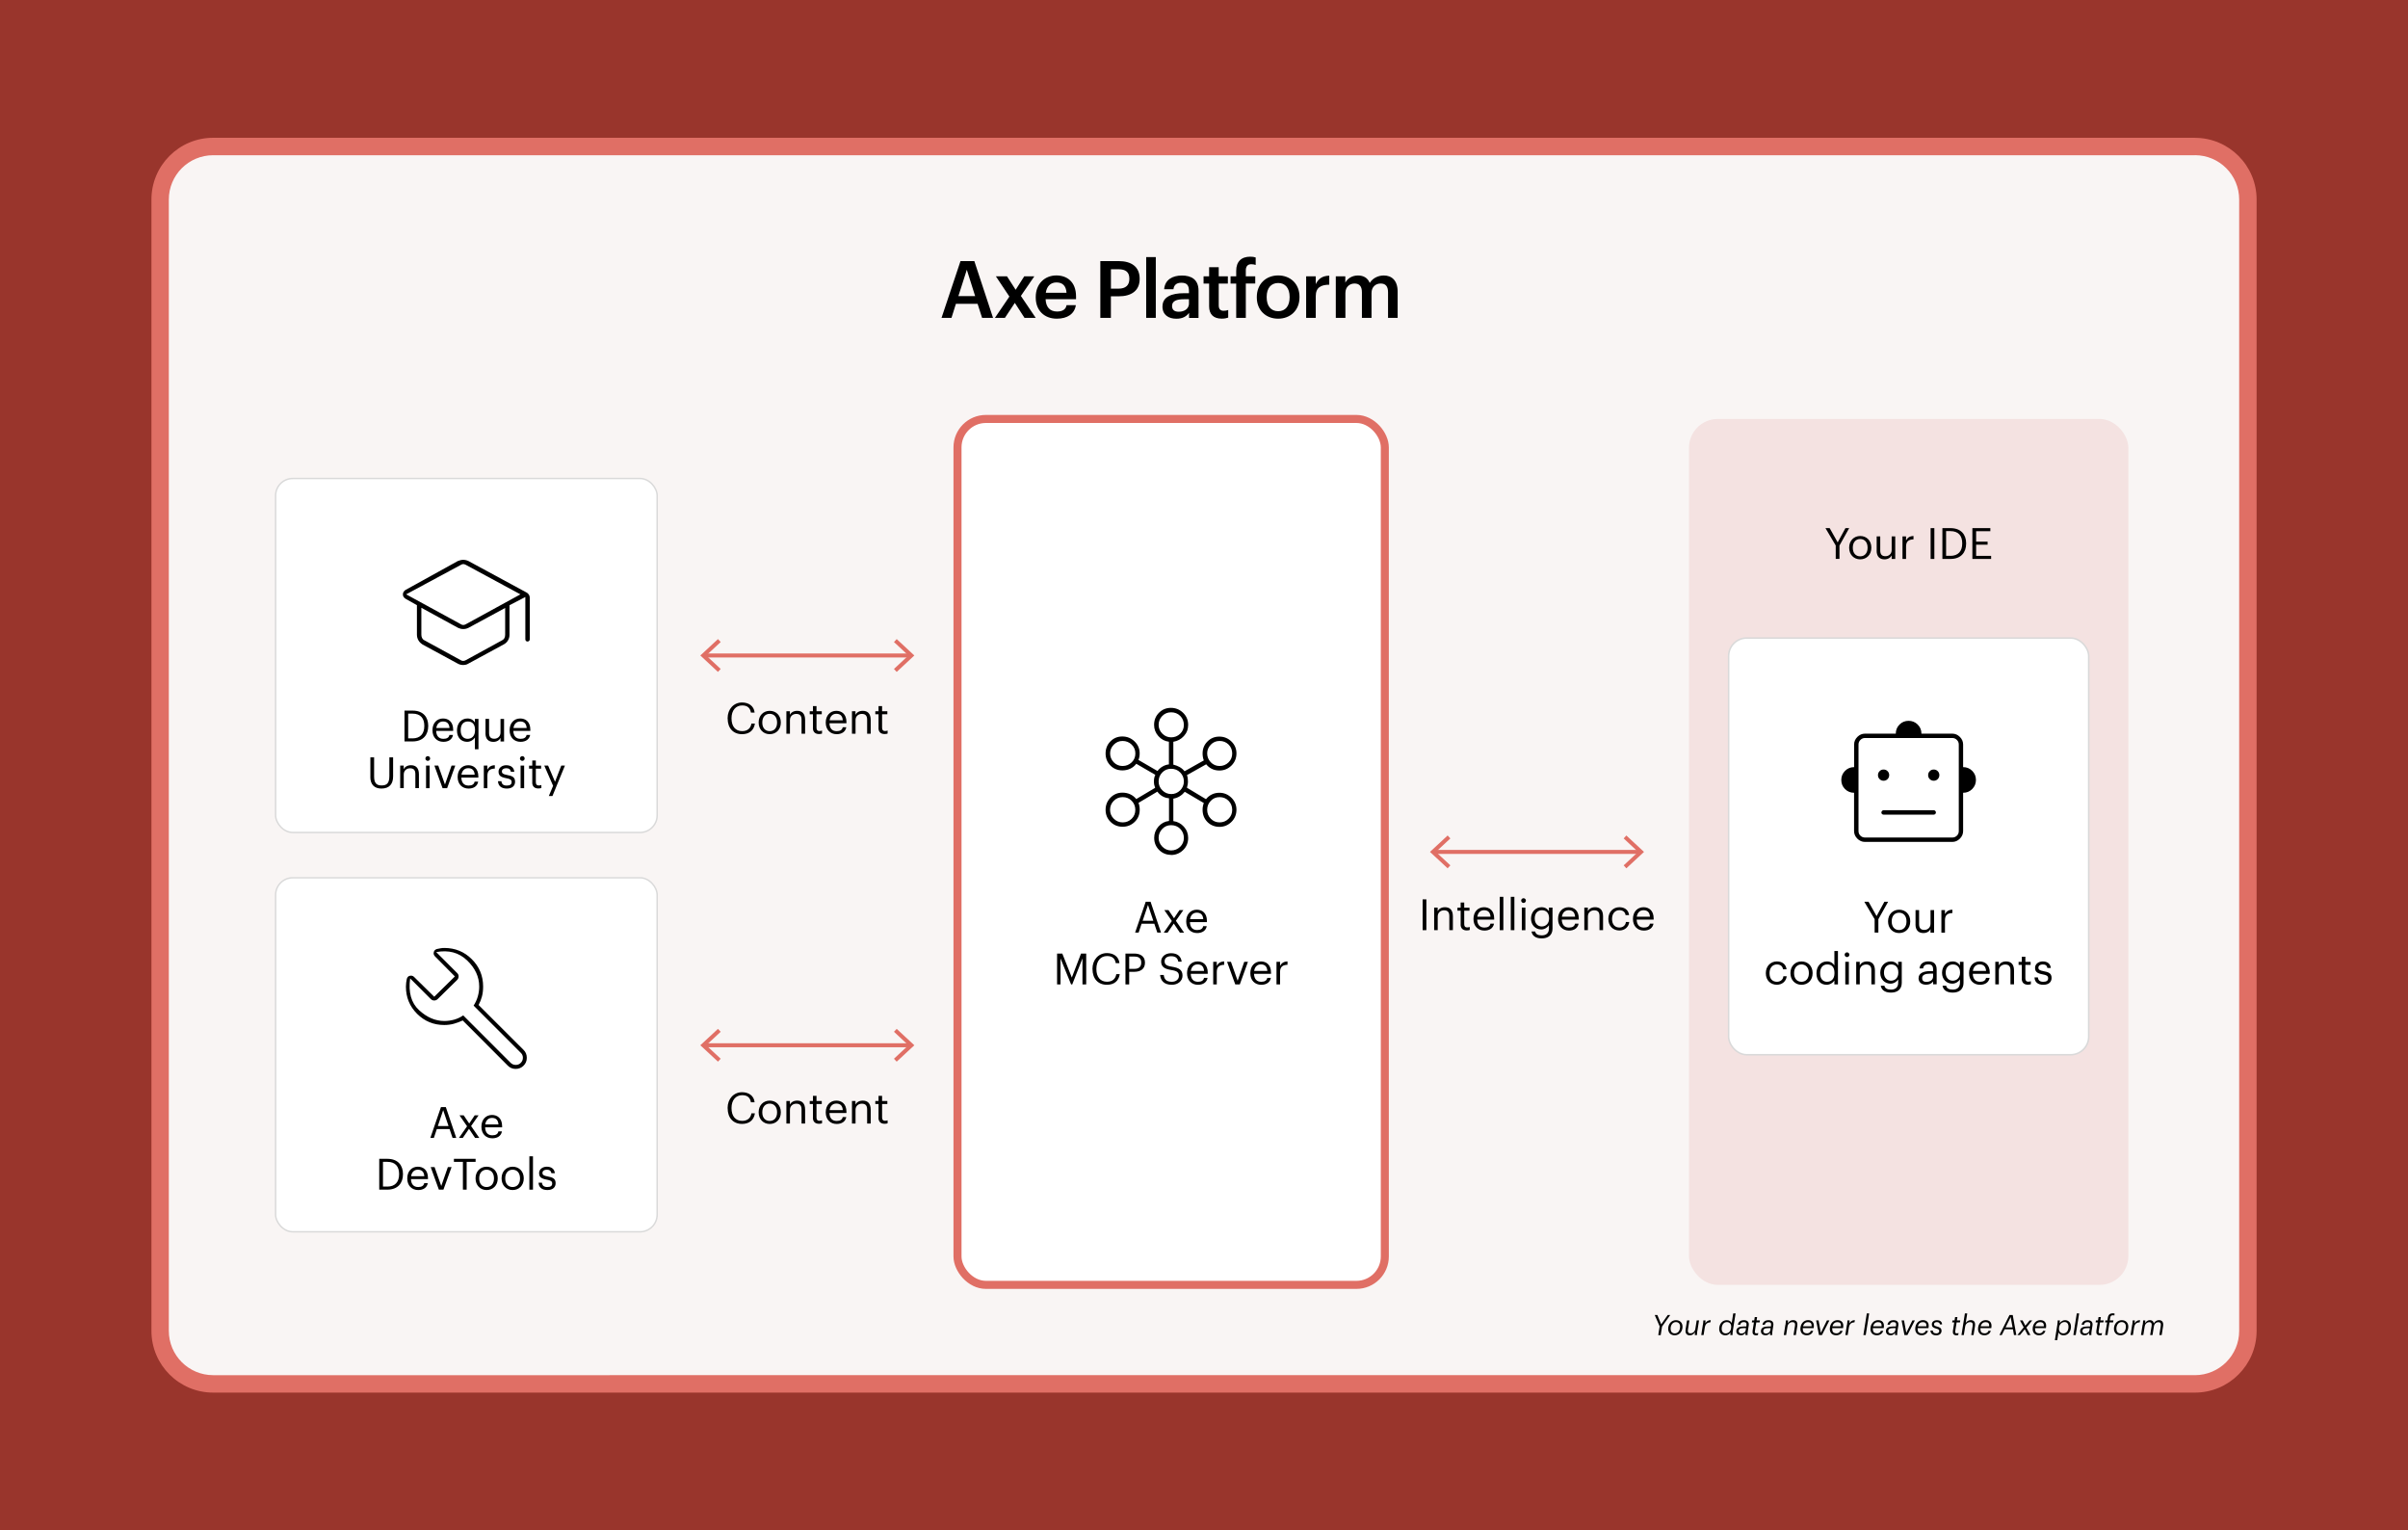 <?xml version="1.0" encoding="UTF-8"?> <svg xmlns="http://www.w3.org/2000/svg" viewBox="0 0 554 352"><defs><style> .cls-1 { stroke-width: .35px; } .cls-1, .cls-2 { stroke: #d9d9d9; } .cls-1, .cls-2, .cls-3, .cls-4 { stroke-miterlimit: 10; } .cls-1, .cls-2, .cls-4 { fill: #fff; } .cls-2 { stroke-width: .33px; } .cls-5 { fill: #f4e2e1; } .cls-3 { fill: none; stroke-width: .92px; } .cls-3, .cls-4 { stroke: #e06f65; } .cls-4 { stroke-width: 1.85px; } .cls-6 { fill: #99352c; } .cls-7 { fill: #f9f5f4; } .cls-8 { fill: #e06f65; } </style></defs><g id="BG"><rect class="cls-6" width="554" height="352"></rect></g><g id="Art"><g><g><g><path class="cls-7" d="M49.04,33.69h455.93c6.74,0,12.2,5.47,12.2,12.2v260.21c0,6.74-5.47,12.2-12.2,12.2H49.04c-6.74,0-12.2-5.47-12.2-12.2V45.9c0-6.74,5.47-12.2,12.2-12.2Z"></path><path class="cls-8" d="M504.96,35.69c5.64,0,10.2,4.57,10.2,10.2v260.2c0,5.64-4.57,10.2-10.2,10.2H49.04c-5.64,0-10.2-4.57-10.2-10.2V45.9c0-5.64,4.57-10.2,10.2-10.2h455.93M504.96,31.69H49.04c-7.83,0-14.2,6.37-14.2,14.2v260.21c0,7.83,6.37,14.2,14.2,14.2h455.93c7.83,0,14.2-6.37,14.2-14.2V45.9c0-7.83-6.37-14.2-14.2-14.2h0Z"></path></g><g><path d="M220.98,60.05h3.18l4.31,13.07h-2.52l-1.04-3.24h-4.99l-1.02,3.24h-2.29l4.37-13.07ZM220.49,68.11h3.86l-1.92-6.07-1.94,6.07Z"></path><path d="M232.23,68.22l-3.11-4.66h2.56l1.99,3.09,1.97-3.09h2.32l-3.09,4.5,3.42,5.06h-2.58l-2.23-3.46-2.29,3.46h-2.3l3.33-4.9Z"></path><path d="M238.29,68.44v-.15c0-2.96,2.03-4.94,4.75-4.94,2.38,0,4.52,1.41,4.52,4.83v.64h-7c.07,1.81.99,2.83,2.63,2.83,1.33,0,2.03-.53,2.19-1.46h2.14c-.31,2.01-1.94,3.11-4.39,3.11-2.82,0-4.84-1.85-4.84-4.86ZM245.37,67.34c-.11-1.65-.95-2.38-2.32-2.38s-2.23.9-2.45,2.38h4.77Z"></path><path d="M253.16,60.05h4.2c2.92,0,4.84,1.3,4.84,4.04v.07c0,2.76-1.99,3.99-4.79,3.99h-1.83v4.97h-2.43v-13.07ZM257.36,66.39c1.61,0,2.47-.79,2.47-2.23v-.07c0-1.55-.91-2.16-2.47-2.16h-1.77v4.46h1.77Z"></path><path d="M263.7,59.13h2.21v13.98h-2.21v-13.98Z"></path><path d="M267.45,70.47c0-2.23,2.16-3.03,4.9-3.03h1.19v-.49c0-1.28-.44-1.92-1.74-1.92-1.15,0-1.72.55-1.83,1.5h-2.14c.18-2.23,1.96-3.16,4.09-3.16s3.82.88,3.82,3.49v6.27h-2.18v-1.17c-.62.82-1.46,1.35-2.92,1.35-1.75,0-3.2-.84-3.2-2.83ZM273.54,69.77v-.95h-1.13c-1.68,0-2.76.38-2.76,1.55,0,.8.44,1.33,1.54,1.33,1.35,0,2.36-.71,2.36-1.94Z"></path><path d="M278.18,70.45v-5.23h-1.28v-1.66h1.28v-2.1h2.21v2.1h2.1v1.66h-2.1v5.03c0,.84.4,1.23,1.1,1.23.44,0,.77-.06,1.08-.18v1.75c-.35.13-.82.24-1.5.24-1.9,0-2.89-1.02-2.89-2.83Z"></path><path d="M284.41,65.22h-1.3v-1.66h1.3v-1.28c0-2.1,1.17-3.24,3.22-3.24.53,0,.86.05,1.26.18v1.72c-.26-.09-.6-.17-1.01-.17-.9,0-1.26.58-1.26,1.41v1.37h2.17v1.66h-2.17v7.9h-2.21v-7.9Z"></path><path d="M289.15,68.44v-.15c0-2.96,2.1-4.94,4.92-4.94s4.9,1.96,4.9,4.88v.15c0,2.98-2.1,4.92-4.92,4.92s-4.9-1.96-4.9-4.86ZM296.7,68.4v-.13c0-1.97-.99-3.18-2.63-3.18s-2.65,1.19-2.65,3.16v.15c0,1.96.97,3.18,2.65,3.18s2.63-1.22,2.63-3.18Z"></path><path d="M300.5,63.56h2.21v1.79c.6-1.21,1.5-1.92,3.11-1.94v2.07c-1.94.02-3.11.64-3.11,2.67v4.97h-2.21v-9.56Z"></path><path d="M307.3,63.56h2.21v1.46c.46-.9,1.5-1.66,2.91-1.66,1.24,0,2.23.53,2.71,1.72.73-1.19,2.05-1.72,3.24-1.72,1.75,0,3.18,1.08,3.18,3.71v6.05h-2.21v-5.9c0-1.41-.6-2.01-1.7-2.01s-2.1.73-2.1,2.19v5.72h-2.21v-5.9c0-1.41-.62-2.01-1.7-2.01s-2.1.73-2.1,2.19v5.72h-2.21v-9.56Z"></path></g><g><path d="M167.4,165.27v-.08c0-2.1,1.41-3.62,3.33-3.62,1.48,0,2.73.78,2.88,2.32h-.85c-.18-1.08-.8-1.64-2.01-1.64-1.47,0-2.45,1.14-2.45,2.93v.08c0,1.81.91,2.9,2.44,2.9,1.16,0,1.96-.58,2.14-1.74h.8c-.25,1.64-1.38,2.44-2.96,2.44-2.05,0-3.31-1.41-3.31-3.59Z"></path><path d="M174.54,166.22v-.08c0-1.56,1.08-2.65,2.55-2.65s2.55,1.08,2.55,2.64v.08c0,1.57-1.08,2.65-2.56,2.65s-2.54-1.12-2.54-2.64ZM178.78,166.22v-.07c0-1.2-.67-1.97-1.7-1.97s-1.7.77-1.7,1.96v.08c0,1.18.65,1.95,1.7,1.95s1.7-.78,1.7-1.95Z"></path><path d="M180.91,163.58h.82v.82c.24-.49.81-.91,1.67-.91,1.07,0,1.83.58,1.83,2.09v3.18h-.82v-3.24c0-.91-.39-1.32-1.22-1.32-.76,0-1.45.49-1.45,1.42v3.14h-.82v-5.19Z"></path><path d="M187.03,167.47v-3.19h-.74v-.69h.74v-1.18h.82v1.18h1.21v.69h-1.21v3.11c0,.51.23.75.64.75.26,0,.46-.04.63-.11v.69c-.17.06-.37.11-.7.11-.94,0-1.4-.56-1.4-1.37Z"></path><path d="M189.98,166.23v-.08c0-1.57,1-2.66,2.43-2.66,1.2,0,2.33.72,2.33,2.58v.27h-3.91c.04,1.18.61,1.83,1.67,1.83.8,0,1.27-.3,1.38-.9h.82c-.18,1.04-1.04,1.59-2.21,1.59-1.47,0-2.51-1.03-2.51-2.63ZM193.9,165.67c-.08-1.07-.63-1.5-1.49-1.5s-1.41.58-1.55,1.5h3.04Z"></path><path d="M196,163.58h.82v.82c.24-.49.81-.91,1.67-.91,1.07,0,1.83.58,1.83,2.09v3.18h-.82v-3.24c0-.91-.39-1.32-1.22-1.32-.76,0-1.45.49-1.45,1.42v3.14h-.82v-5.19Z"></path><path d="M202.12,167.47v-3.19h-.74v-.69h.74v-1.18h.82v1.18h1.21v.69h-1.21v3.11c0,.51.23.75.64.75.26,0,.46-.04.63-.11v.69c-.17.06-.37.11-.7.11-.94,0-1.4-.56-1.4-1.37Z"></path></g><rect class="cls-2" x="63.41" y="110.05" width="87.78" height="81.42" rx="3.94" ry="3.94"></rect><rect class="cls-4" x="220.29" y="96.36" width="98.31" height="199.16" rx="6.53" ry="6.53"></rect><rect class="cls-5" x="388.58" y="96.36" width="101.08" height="199.16" rx="6.62" ry="6.62"></rect><rect class="cls-2" x="63.41" y="201.89" width="87.78" height="81.42" rx="3.94" ry="3.94"></rect><rect class="cls-1" x="397.7" y="146.75" width="82.84" height="95.84" rx="4.16" ry="4.16"></rect><g><path d="M93.05,163.44h1.88c2.44,0,3.59,1.51,3.59,3.48v.09c0,1.96-1.13,3.52-3.61,3.52h-1.85v-7.09ZM94.88,169.83c1.83,0,2.74-1.09,2.74-2.83v-.08c0-1.64-.79-2.79-2.75-2.79h-.96v5.69h.97Z"></path><path d="M99.5,167.99v-.08c0-1.57,1-2.66,2.43-2.66,1.2,0,2.33.72,2.33,2.58v.27h-3.91c.04,1.18.61,1.83,1.67,1.83.8,0,1.27-.3,1.38-.9h.82c-.18,1.04-1.04,1.59-2.21,1.59-1.47,0-2.51-1.03-2.51-2.63ZM103.42,167.44c-.08-1.07-.63-1.5-1.49-1.5s-1.41.58-1.55,1.5h3.04Z"></path><path d="M109.26,169.64c-.3.51-1.02.98-1.78.98-1.36,0-2.34-.96-2.34-2.58v-.08c0-1.59.99-2.71,2.42-2.71.86,0,1.4.42,1.7.92v-.83h.82v6.99h-.82v-2.7ZM109.29,167.97v-.08c0-1.33-.63-1.95-1.65-1.95s-1.65.72-1.65,1.98v.08c0,1.31.71,1.93,1.58,1.93.96,0,1.72-.63,1.72-1.96Z"></path><path d="M111.7,168.63v-3.28h.82v3.24c0,.91.39,1.32,1.2,1.32.73,0,1.43-.49,1.43-1.42v-3.14h.82v5.19h-.82v-.82c-.24.49-.81.91-1.65.91-1.03,0-1.81-.57-1.81-1.99Z"></path><path d="M117.25,167.99v-.08c0-1.57,1-2.66,2.43-2.66,1.2,0,2.33.72,2.33,2.58v.27h-3.91c.04,1.18.61,1.83,1.67,1.83.8,0,1.27-.3,1.38-.9h.82c-.18,1.04-1.04,1.59-2.21,1.59-1.47,0-2.51-1.03-2.51-2.63ZM121.17,167.44c-.08-1.07-.63-1.5-1.49-1.5s-1.41.58-1.55,1.5h3.04Z"></path><path d="M85.21,178.69v-4.5h.86v4.4c0,1.49.53,2.06,1.71,2.06s1.8-.46,1.8-2.19v-4.27h.86v4.39c0,1.73-.86,2.79-2.69,2.79-1.63,0-2.55-.95-2.55-2.68Z"></path><path d="M92.06,176.09h.82v.82c.24-.49.81-.91,1.67-.91,1.07,0,1.83.58,1.83,2.09v3.18h-.82v-3.24c0-.91-.39-1.32-1.22-1.32-.76,0-1.45.49-1.45,1.42v3.14h-.82v-5.19Z"></path><path d="M97.87,174.46c0-.3.25-.55.55-.55s.54.25.54.55-.25.54-.54.54-.55-.25-.55-.54ZM98.02,176.09h.82v5.19h-.82v-5.19Z"></path><path d="M99.94,176.09h.89l1.54,4.35,1.52-4.35h.85l-1.87,5.19h-1.05l-1.88-5.19Z"></path><path d="M105.29,178.74v-.08c0-1.57,1-2.66,2.43-2.66,1.2,0,2.33.72,2.33,2.58v.27h-3.91c.04,1.18.61,1.83,1.67,1.83.8,0,1.27-.3,1.38-.9h.82c-.18,1.04-1.04,1.59-2.21,1.59-1.47,0-2.51-1.03-2.51-2.63ZM109.21,178.18c-.08-1.07-.63-1.5-1.49-1.5s-1.41.58-1.55,1.5h3.04Z"></path><path d="M111.31,176.09h.82v.93c.33-.58.77-.99,1.71-1.02v.77c-1.04.05-1.71.38-1.71,1.66v2.85h-.82v-5.19Z"></path><path d="M114.56,179.68h.8c.06.62.39,1,1.22,1,.78,0,1.13-.27,1.13-.82s-.41-.72-1.21-.87c-1.35-.25-1.8-.62-1.8-1.53,0-.96.94-1.46,1.75-1.46.93,0,1.74.38,1.88,1.5h-.79c-.12-.57-.44-.81-1.09-.81-.59,0-.98.3-.98.74s.26.65,1.21.82c1.07.2,1.82.44,1.82,1.54,0,.94-.64,1.58-1.9,1.58s-1.98-.62-2.03-1.69Z"></path><path d="M119.62,174.46c0-.3.25-.55.55-.55s.54.25.54.55-.25.54-.54.54-.55-.25-.55-.54ZM119.77,176.09h.82v5.19h-.82v-5.19Z"></path><path d="M122.46,179.98v-3.19h-.74v-.69h.74v-1.18h.82v1.18h1.21v.69h-1.21v3.12c0,.5.23.75.64.75.26,0,.46-.04.63-.11v.69c-.17.06-.37.11-.7.11-.94,0-1.4-.55-1.4-1.37Z"></path><path d="M127.25,180.74l-2.03-4.65h.88l1.59,3.72,1.44-3.72h.84l-2.87,6.99h-.83l.98-2.34Z"></path></g><g><path d="M101.44,254.63h1.13l2.4,7.09h-.85l-.69-2.04h-2.93l-.68,2.04h-.81l2.44-7.09ZM100.73,258.99h2.46l-1.23-3.65-1.23,3.65Z"></path><path d="M107.46,259.05l-1.74-2.52h.96l1.27,1.88,1.26-1.88h.89l-1.72,2.46,1.89,2.73h-.97l-1.4-2.09-1.43,2.09h-.88l1.86-2.67Z"></path><path d="M110.76,259.18v-.08c0-1.57,1-2.66,2.43-2.66,1.2,0,2.33.72,2.33,2.58v.27h-3.91c.04,1.18.61,1.83,1.67,1.83.8,0,1.27-.3,1.38-.9h.82c-.18,1.04-1.04,1.59-2.21,1.59-1.47,0-2.51-1.03-2.51-2.63ZM114.68,258.62c-.08-1.07-.63-1.5-1.49-1.5s-1.41.58-1.55,1.5h3.04Z"></path><path d="M87.24,266.53h1.88c2.44,0,3.59,1.51,3.59,3.48v.09c0,1.96-1.13,3.52-3.61,3.52h-1.85v-7.09ZM89.08,272.92c1.83,0,2.74-1.09,2.74-2.83v-.08c0-1.64-.79-2.79-2.75-2.79h-.96v5.69h.97Z"></path><path d="M93.7,271.08v-.08c0-1.57,1-2.66,2.43-2.66,1.2,0,2.33.72,2.33,2.58v.27h-3.91c.04,1.18.61,1.83,1.67,1.83.8,0,1.27-.3,1.38-.9h.82c-.18,1.04-1.04,1.59-2.21,1.59-1.47,0-2.51-1.03-2.51-2.63ZM97.62,270.53c-.08-1.07-.63-1.5-1.49-1.5s-1.41.58-1.55,1.5h3.04Z"></path><path d="M99.09,268.43h.89l1.54,4.35,1.52-4.35h.85l-1.87,5.19h-1.05l-1.88-5.19Z"></path><path d="M106.49,267.23h-2.06v-.7h4.99v.7h-2.06v6.39h-.86v-6.39Z"></path><path d="M109.41,271.07v-.08c0-1.56,1.08-2.65,2.55-2.65s2.55,1.08,2.55,2.64v.08c0,1.57-1.08,2.65-2.56,2.65s-2.54-1.12-2.54-2.64ZM113.65,271.07v-.07c0-1.2-.67-1.97-1.7-1.97s-1.7.77-1.7,1.96v.08c0,1.18.65,1.95,1.7,1.95s1.7-.78,1.7-1.95Z"></path><path d="M115.4,271.07v-.08c0-1.56,1.08-2.65,2.55-2.65s2.55,1.08,2.55,2.64v.08c0,1.57-1.08,2.65-2.56,2.65s-2.54-1.12-2.54-2.64ZM119.64,271.07v-.07c0-1.2-.67-1.97-1.7-1.97s-1.7.77-1.7,1.96v.08c0,1.18.65,1.95,1.7,1.95s1.7-.78,1.7-1.95Z"></path><path d="M121.79,265.95h.83v7.67h-.83v-7.67Z"></path><path d="M123.89,272.02h.8c.06.62.39,1,1.22,1,.78,0,1.13-.27,1.13-.82s-.41-.72-1.21-.87c-1.35-.25-1.8-.62-1.8-1.53,0-.96.94-1.46,1.75-1.46.93,0,1.74.38,1.88,1.5h-.79c-.12-.57-.44-.81-1.09-.81-.59,0-.98.3-.98.74s.26.65,1.21.82c1.07.2,1.82.44,1.82,1.54,0,.94-.64,1.58-1.9,1.58s-1.98-.62-2.03-1.69Z"></path></g><g><path d="M263.58,207.41h1.13l2.4,7.09h-.85l-.69-2.04h-2.93l-.68,2.04h-.81l2.44-7.09ZM262.88,211.78h2.46l-1.23-3.65-1.23,3.65Z"></path><path d="M269.61,211.84l-1.74-2.52h.96l1.27,1.88,1.26-1.88h.89l-1.72,2.46,1.89,2.73h-.97l-1.4-2.09-1.43,2.09h-.88l1.86-2.67Z"></path><path d="M272.91,211.97v-.08c0-1.57,1-2.66,2.43-2.66,1.2,0,2.33.72,2.33,2.58v.27h-3.91c.04,1.18.61,1.83,1.67,1.83.8,0,1.27-.3,1.38-.9h.82c-.18,1.04-1.04,1.59-2.21,1.59-1.47,0-2.51-1.03-2.51-2.63ZM276.83,211.41c-.08-1.07-.63-1.5-1.49-1.5s-1.41.58-1.55,1.5h3.04Z"></path><path d="M243.2,219.32h1.2l2.19,5.52,2.12-5.52h1.19v7.09h-.86v-5.97l-2.35,5.97h-.27l-2.43-5.97v5.97h-.79v-7.09Z"></path><path d="M251.34,222.91v-.08c0-2.1,1.41-3.62,3.33-3.62,1.48,0,2.73.78,2.88,2.32h-.85c-.18-1.08-.8-1.64-2.01-1.64-1.47,0-2.45,1.14-2.45,2.93v.08c0,1.8.91,2.9,2.44,2.9,1.16,0,1.96-.59,2.14-1.74h.8c-.25,1.64-1.38,2.44-2.96,2.44-2.05,0-3.31-1.41-3.31-3.59Z"></path><path d="M258.93,219.32h2.01c1.36,0,2.48.59,2.48,2.07v.04c0,1.51-1.13,2.09-2.48,2.09h-1.15v2.89h-.86v-7.09ZM261,222.84c1.01,0,1.56-.5,1.56-1.41v-.04c0-1-.59-1.38-1.56-1.38h-1.21v2.83h1.21Z"></path><path d="M266.91,224.25h.83c.11.84.45,1.56,1.87,1.56.91,0,1.62-.54,1.62-1.34s-.37-1.14-1.72-1.36c-1.49-.23-2.37-.69-2.37-1.95,0-1.09.94-1.92,2.28-1.92,1.42,0,2.3.69,2.44,1.95h-.77c-.17-.89-.68-1.26-1.67-1.26s-1.48.49-1.48,1.15.26,1.05,1.71,1.27c1.58.25,2.41.72,2.41,2.06,0,1.19-1.04,2.09-2.45,2.09-1.89,0-2.58-1.04-2.71-2.25Z"></path><path d="M273.1,223.87v-.08c0-1.57,1-2.66,2.43-2.66,1.2,0,2.33.72,2.33,2.58v.27h-3.91c.04,1.18.61,1.83,1.67,1.83.8,0,1.27-.3,1.38-.9h.82c-.18,1.04-1.04,1.59-2.21,1.59-1.47,0-2.51-1.03-2.51-2.63ZM277.01,223.31c-.08-1.07-.63-1.5-1.49-1.5s-1.41.58-1.55,1.5h3.04Z"></path><path d="M279.12,221.22h.82v.93c.33-.58.77-.99,1.71-1.02v.77c-1.04.05-1.71.38-1.71,1.66v2.85h-.82v-5.19Z"></path><path d="M282.31,221.22h.89l1.54,4.35,1.52-4.35h.85l-1.87,5.19h-1.05l-1.88-5.19Z"></path><path d="M287.66,223.87v-.08c0-1.57,1-2.66,2.43-2.66,1.2,0,2.33.72,2.33,2.58v.27h-3.91c.04,1.18.61,1.83,1.67,1.83.8,0,1.27-.3,1.38-.9h.82c-.18,1.04-1.04,1.59-2.21,1.59-1.47,0-2.51-1.03-2.51-2.63ZM291.58,223.31c-.08-1.07-.63-1.5-1.49-1.5s-1.41.58-1.55,1.5h3.04Z"></path><path d="M293.68,221.22h.82v.93c.33-.58.77-.99,1.71-1.02v.77c-1.04.05-1.71.38-1.71,1.66v2.85h-.82v-5.19Z"></path></g><g><path d="M431.29,211.41l-2.37-4h.97l1.85,3.29,1.79-3.29h.86l-2.24,4.01v3.08h-.86v-3.09Z"></path><path d="M434.38,211.96v-.08c0-1.56,1.08-2.65,2.55-2.65s2.55,1.08,2.55,2.64v.08c0,1.57-1.08,2.65-2.56,2.65s-2.54-1.12-2.54-2.64ZM438.62,211.96v-.07c0-1.2-.67-1.97-1.7-1.97s-1.7.77-1.7,1.96v.08c0,1.18.65,1.95,1.7,1.95s1.7-.78,1.7-1.95Z"></path><path d="M440.7,212.6v-3.28h.82v3.24c0,.91.39,1.32,1.2,1.32.73,0,1.43-.49,1.43-1.42v-3.14h.82v5.19h-.82v-.82c-.24.49-.81.91-1.65.91-1.03,0-1.81-.57-1.81-1.99Z"></path><path d="M446.65,209.32h.82v.93c.33-.59.77-.99,1.71-1.02v.77c-1.04.05-1.71.38-1.71,1.66v2.85h-.82v-5.19Z"></path><path d="M406.26,223.87v-.08c0-1.59,1.13-2.66,2.52-2.66,1.08,0,2.09.5,2.25,1.82h-.81c-.13-.82-.72-1.13-1.44-1.13-.94,0-1.67.75-1.67,1.97v.08c0,1.27.69,1.94,1.7,1.94.73,0,1.4-.43,1.49-1.27h.76c-.11,1.12-1.01,1.95-2.26,1.95-1.45,0-2.54-1.02-2.54-2.63Z"></path><path d="M411.92,223.86v-.08c0-1.56,1.08-2.65,2.55-2.65s2.55,1.08,2.55,2.64v.08c0,1.57-1.08,2.65-2.56,2.65s-2.54-1.12-2.54-2.64ZM416.16,223.86v-.07c0-1.2-.67-1.97-1.7-1.97s-1.7.77-1.7,1.96v.08c0,1.18.65,1.95,1.7,1.95s1.7-.78,1.7-1.95Z"></path><path d="M417.91,223.92v-.08c0-1.59.99-2.71,2.42-2.71.86,0,1.4.42,1.7.92v-3.31h.82v7.67h-.82v-.89c-.3.51-1.02.98-1.78.98-1.36,0-2.34-.96-2.34-2.58ZM422.05,223.85v-.08c0-1.33-.63-1.95-1.65-1.95s-1.65.72-1.65,1.98v.08c0,1.31.71,1.93,1.58,1.93.96,0,1.72-.63,1.72-1.96Z"></path><path d="M424.39,219.59c0-.3.25-.55.55-.55s.54.25.54.55-.25.54-.54.54-.55-.25-.55-.54ZM424.54,221.22h.82v5.19h-.82v-5.19Z"></path><path d="M427.04,221.22h.82v.82c.24-.49.81-.91,1.67-.91,1.07,0,1.83.58,1.83,2.09v3.18h-.82v-3.24c0-.91-.39-1.32-1.22-1.32-.76,0-1.45.49-1.45,1.42v3.14h-.82v-5.19Z"></path><path d="M432.7,226.71h.84c.12.59.62.9,1.5.9,1.02,0,1.67-.49,1.67-1.6v-.75c-.3.51-1,.98-1.76.98-1.36,0-2.36-1.03-2.36-2.46v-.07c0-1.41.99-2.58,2.42-2.58.86,0,1.4.42,1.7.92v-.83h.82v4.84c0,1.51-1.03,2.24-2.48,2.24-1.54,0-2.21-.72-2.35-1.6ZM436.74,223.72v-.07c0-1.16-.63-1.83-1.65-1.83s-1.65.76-1.65,1.85v.08c0,1.13.72,1.81,1.6,1.81.96,0,1.7-.67,1.7-1.83Z"></path><path d="M441.4,224.97c0-1.2,1.27-1.61,2.6-1.61h.74v-.38c0-.82-.32-1.17-1.11-1.17-.71,0-1.11.3-1.19.93h-.82c.11-1.18,1.05-1.62,2.05-1.62s1.89.41,1.89,1.85v3.42h-.82v-.65c-.39.49-.85.74-1.62.74-.96,0-1.73-.47-1.73-1.53ZM444.74,224.59v-.65h-.71c-1.04,0-1.81.26-1.81,1.02,0,.54.26.87.98.87.87,0,1.54-.45,1.54-1.25Z"></path><path d="M446.91,226.71h.84c.12.59.62.9,1.5.9,1.02,0,1.67-.49,1.67-1.6v-.75c-.3.51-1,.98-1.76.98-1.36,0-2.36-1.03-2.36-2.46v-.07c0-1.41.99-2.58,2.42-2.58.86,0,1.4.42,1.7.92v-.83h.82v4.84c0,1.51-1.03,2.24-2.48,2.24-1.54,0-2.21-.72-2.35-1.6ZM450.94,223.72v-.07c0-1.16-.63-1.83-1.65-1.83s-1.65.76-1.65,1.85v.08c0,1.13.72,1.81,1.6,1.81.96,0,1.7-.67,1.7-1.83Z"></path><path d="M453.02,223.87v-.08c0-1.57,1-2.66,2.43-2.66,1.2,0,2.33.72,2.33,2.58v.27h-3.91c.04,1.18.61,1.83,1.67,1.83.8,0,1.27-.3,1.38-.9h.82c-.18,1.04-1.04,1.59-2.21,1.59-1.47,0-2.51-1.03-2.51-2.63ZM456.93,223.31c-.08-1.07-.63-1.5-1.49-1.5s-1.41.58-1.55,1.5h3.04Z"></path><path d="M459.04,221.22h.82v.82c.24-.49.81-.91,1.67-.91,1.07,0,1.83.58,1.83,2.09v3.18h-.82v-3.24c0-.91-.39-1.32-1.22-1.32-.76,0-1.45.49-1.45,1.42v3.14h-.82v-5.19Z"></path><path d="M465.15,225.11v-3.19h-.74v-.69h.74v-1.18h.82v1.18h1.21v.69h-1.21v3.12c0,.5.23.75.64.75.26,0,.46-.04.63-.11v.69c-.17.06-.37.11-.7.11-.94,0-1.4-.55-1.4-1.37Z"></path><path d="M468.06,224.81h.8c.06.62.39,1,1.22,1,.78,0,1.13-.27,1.13-.82s-.41-.72-1.21-.87c-1.35-.25-1.8-.62-1.8-1.53,0-.96.94-1.46,1.75-1.46.93,0,1.74.38,1.88,1.5h-.79c-.12-.57-.44-.81-1.09-.81-.59,0-.98.3-.98.74s.26.65,1.21.82c1.07.2,1.82.44,1.82,1.54,0,.94-.64,1.58-1.9,1.58s-1.98-.62-2.03-1.69Z"></path></g><g><path d="M422.34,125.46l-2.37-4h.97l1.85,3.29,1.79-3.29h.86l-2.24,4.01v3.08h-.86v-3.09Z"></path><path d="M425.43,126.01v-.08c0-1.56,1.08-2.65,2.55-2.65s2.55,1.08,2.55,2.64v.08c0,1.57-1.08,2.65-2.56,2.65s-2.54-1.12-2.54-2.64ZM429.67,126.01v-.07c0-1.2-.67-1.97-1.7-1.97s-1.7.77-1.7,1.96v.08c0,1.18.65,1.95,1.7,1.95s1.7-.78,1.7-1.95Z"></path><path d="M431.76,126.65v-3.28h.82v3.24c0,.91.39,1.32,1.2,1.32.73,0,1.43-.49,1.43-1.42v-3.14h.82v5.19h-.82v-.82c-.24.49-.81.91-1.65.91-1.03,0-1.81-.57-1.81-1.99Z"></path><path d="M437.7,123.37h.82v.93c.33-.59.77-.99,1.71-1.02v.77c-1.04.05-1.71.38-1.71,1.66v2.85h-.82v-5.19Z"></path><path d="M444.17,121.47h.86v7.09h-.86v-7.09Z"></path><path d="M446.87,121.47h1.88c2.44,0,3.59,1.51,3.59,3.48v.09c0,1.96-1.13,3.52-3.61,3.52h-1.85v-7.09ZM448.7,127.85c1.83,0,2.74-1.09,2.74-2.83v-.08c0-1.64-.79-2.79-2.75-2.79h-.96v5.69h.97Z"></path><path d="M453.77,121.47h4.14v.7h-3.27v2.41h2.64v.7h-2.64v2.57h3.45v.7h-4.31v-7.09Z"></path></g><path d="M426.57,182.34c-.83,0-1.53-.29-2.1-.86s-.85-1.27-.85-2.09.29-1.51.86-2.09c.58-.58,1.27-.86,2.09-.86v-5.21c0-.66.25-1.24.75-1.74.5-.5,1.08-.75,1.74-.75h7.1c0-.83.29-1.53.86-2.1s1.27-.85,2.09-.85,1.51.29,2.09.86c.58.58.86,1.27.86,2.09h7.1c.66,0,1.24.25,1.74.75.5.5.75,1.08.75,1.74v5.21c.83,0,1.53.29,2.1.86.57.58.85,1.27.85,2.09s-.29,1.51-.86,2.09c-.58.58-1.27.86-2.09.86v8.81c0,.66-.25,1.24-.75,1.74-.5.5-1.08.75-1.74.75h-20.11c-.66,0-1.24-.25-1.74-.75-.5-.5-.75-1.08-.75-1.74v-8.81ZM433.36,179.57c.36,0,.67-.13.91-.38.25-.25.37-.56.37-.92s-.13-.67-.38-.91c-.25-.25-.56-.37-.92-.37s-.67.13-.91.38c-.25.25-.37.56-.37.92s.13.67.38.91c.25.25.56.37.92.37ZM444.9,179.57c.36,0,.67-.13.91-.38.25-.25.37-.56.37-.92s-.13-.67-.38-.91c-.25-.25-.56-.37-.92-.37s-.67.13-.91.38c-.25.25-.37.56-.37.92s.13.67.38.91c.25.25.56.37.92.37ZM433.35,187.37h11.53c.14,0,.26-.05.36-.15.1-.1.15-.22.15-.37,0-.12-.05-.23-.15-.34-.1-.11-.22-.16-.36-.16h-11.53c-.14,0-.26.06-.36.17-.1.11-.15.24-.15.37s.05.24.15.34c.1.09.22.14.36.14ZM429.06,192.63h20.11c.4,0,.75-.14,1.04-.42s.44-.63.44-1.06v-19.93c0-.4-.15-.75-.44-1.04s-.64-.44-1.04-.44h-20.11c-.4,0-.75.15-1.04.44s-.44.64-.44,1.04v19.93c0,.43.15.78.44,1.06s.64.42,1.04.42Z"></path><path d="M269.43,196.62c-1.08,0-1.99-.37-2.75-1.12-.76-.75-1.14-1.68-1.14-2.8,0-.98.33-1.85.99-2.6.66-.75,1.47-1.17,2.42-1.28v-5.22c-.56-.04-1.07-.2-1.53-.47-.46-.27-.84-.62-1.15-1.05l-4.34,2.58c.09.23.16.48.21.76.05.27.07.54.07.81,0,1.12-.38,2.05-1.15,2.8-.77.75-1.7,1.12-2.79,1.12s-2.01-.37-2.77-1.12c-.76-.75-1.14-1.67-1.14-2.77s.38-2.03,1.13-2.8,1.67-1.15,2.75-1.15c.66,0,1.26.13,1.81.39s1,.62,1.37,1.08l4.34-2.58c-.09-.22-.16-.45-.21-.69s-.07-.51-.07-.78.02-.54.07-.79c.05-.25.13-.5.25-.73l-4.38-2.54c-.37.49-.83.87-1.39,1.13-.56.26-1.15.39-1.79.39-1.1,0-2.03-.37-2.77-1.12-.74-.75-1.11-1.67-1.11-2.77s.37-2.03,1.11-2.78,1.65-1.13,2.74-1.13,2.03.38,2.81,1.13,1.18,1.67,1.18,2.74c0,.29-.02.56-.07.82-.05.26-.12.49-.21.71l4.38,2.54c.31-.4.68-.74,1.13-1.01s.95-.45,1.5-.51v-5.21c-.95-.12-1.76-.55-2.42-1.29s-.99-1.6-.99-2.58c0-1.12.38-2.05,1.13-2.8.75-.75,1.67-1.12,2.74-1.12s2.01.37,2.79,1.12c.78.75,1.18,1.68,1.18,2.8,0,1-.33,1.85-.99,2.57-.66.72-1.47,1.15-2.42,1.31v5.26c.52.12,1,.31,1.44.55.44.24.82.57,1.14.97l4.43-2.49c-.09-.23-.16-.49-.21-.77s-.07-.56-.07-.84c0-1.08.37-1.99,1.11-2.74.74-.75,1.65-1.13,2.74-1.13s2.02.38,2.79,1.13c.77.75,1.15,1.66,1.15,2.74s-.39,2.05-1.16,2.8c-.77.75-1.7,1.13-2.77,1.13-.65,0-1.24-.13-1.75-.39-.52-.26-.94-.61-1.28-1.04l-4.43,2.49c.09.22.15.45.18.69s.05.5.05.76-.02.52-.07.76-.1.48-.16.69l4.38,2.63c.37-.46.81-.82,1.34-1.08.52-.26,1.1-.39,1.74-.39,1.07,0,1.99.38,2.77,1.14.77.76,1.16,1.68,1.16,2.77s-.39,2.05-1.16,2.8c-.77.75-1.69,1.13-2.75,1.13s-2.03-.37-2.77-1.12c-.74-.75-1.11-1.68-1.11-2.8,0-.29.02-.56.07-.82.05-.26.12-.51.21-.74l-4.38-2.58c-.31.39-.69.73-1.14,1.01-.44.28-.94.47-1.49.56v5.17c.95.12,1.76.55,2.42,1.28.66.73.99,1.6.99,2.59,0,1.12-.39,2.05-1.17,2.8-.78.75-1.71,1.12-2.79,1.12ZM269.44,195.6c.8,0,1.49-.28,2.07-.83.57-.55.86-1.24.86-2.05s-.28-1.51-.84-2.08-1.26-.85-2.09-.85-1.49.29-2.05.87c-.55.58-.83,1.26-.83,2.04s.29,1.47.86,2.04c.57.57,1.25.86,2.03.86ZM258.3,189.15c.8,0,1.49-.28,2.05-.83.57-.55.85-1.24.85-2.05s-.28-1.51-.83-2.08c-.56-.57-1.24-.85-2.07-.85s-1.49.28-2.06.85c-.57.57-.85,1.25-.85,2.06s.28,1.49.85,2.05c.57.57,1.25.85,2.06.85ZM280.59,189.15c.8,0,1.49-.28,2.05-.83.57-.55.85-1.24.85-2.05s-.28-1.51-.83-2.08c-.56-.57-1.24-.85-2.07-.85s-1.48.28-2.03.85c-.55.57-.83,1.25-.83,2.06s.28,1.49.83,2.05c.55.57,1.23.85,2.03.85ZM269.44,182.64c.8,0,1.49-.28,2.07-.85.57-.56.86-1.25.86-2.06s-.28-1.49-.84-2.06c-.56-.57-1.26-.85-2.09-.85s-1.49.28-2.05.85c-.55.57-.83,1.25-.83,2.06s.29,1.49.86,2.05c.57.57,1.25.85,2.03.85ZM258.27,176.18c.81,0,1.5-.28,2.08-.83.58-.55.86-1.24.86-2.05s-.29-1.5-.86-2.05-1.27-.83-2.08-.83-1.47.29-2.03.86c-.56.57-.84,1.24-.84,2s.28,1.47.83,2.04c.55.57,1.23.86,2.04.86ZM280.59,176.18c.8,0,1.49-.28,2.05-.83.57-.55.85-1.24.85-2.05s-.28-1.5-.83-2.05c-.56-.55-1.24-.83-2.07-.83s-1.48.29-2.03.86c-.55.57-.83,1.24-.83,2s.28,1.47.83,2.04,1.23.86,2.03.86ZM269.44,169.59c.8,0,1.49-.27,2.07-.82.57-.55.86-1.23.86-2.03s-.28-1.53-.84-2.08-1.26-.83-2.09-.83-1.49.28-2.05.85c-.55.57-.83,1.25-.83,2.03s.29,1.46.86,2.03c.57.57,1.25.85,2.03.85Z"></path><path d="M97.17,148.19c-.37-.22-.67-.52-.9-.91s-.35-.82-.35-1.31v-6.78l-2.54-1.43c-.22-.12-.38-.27-.51-.45s-.18-.38-.18-.6.06-.42.18-.61.29-.34.51-.46l11.96-6.61c.21-.08.42-.15.63-.2.21-.05.41-.07.6-.07s.39.02.6.07c.21.05.41.11.59.2l13.48,7.3c.18.12.34.28.46.48.12.19.18.41.18.63v9.6c0,.14-.05.26-.15.36-.1.1-.22.15-.37.15s-.27-.05-.36-.15c-.09-.1-.14-.22-.14-.36v-9.73l-3.64,1.89v6.78c0,.48-.12.92-.35,1.31-.23.39-.55.69-.95.91l-8.17,4.43c-.18.12-.38.21-.6.25-.21.05-.41.07-.6.07s-.39-.02-.6-.07c-.21-.05-.43-.13-.64-.25l-8.17-4.43ZM106.03,143.57c.18.12.37.18.55.18s.38-.06.6-.18l12.55-6.87-12.55-6.78c-.22-.12-.42-.18-.6-.18s-.37.06-.55.18l-12.59,6.78,12.59,6.87ZM105.98,151.83c.18.12.38.18.58.18s.41-.06.62-.18l8.35-4.57c.25-.12.42-.29.53-.51s.16-.48.16-.78v-6.14l-8.44,4.57c-.18.09-.38.16-.58.21s-.41.07-.62.07-.42-.02-.62-.07-.39-.12-.58-.21l-8.44-4.61v6.18c0,.28.05.53.16.76s.28.41.53.53l8.35,4.57Z"></path><path d="M102.21,235.75c-2.45,0-4.53-.86-6.25-2.57-1.72-1.72-2.57-3.8-2.57-6.25,0-.33.02-.64.06-.94.04-.3.09-.59.15-.87.06-.19.15-.35.27-.47.12-.12.27-.19.44-.22.16-.04.33-.04.5,0,.17.04.32.13.46.27l4.63,4.55,4.75-4.67-4.59-4.63c-.13-.14-.22-.29-.27-.47-.04-.17-.04-.34.02-.5.02-.15.09-.3.22-.42.13-.13.28-.22.45-.28.28-.06.56-.11.85-.17s.59-.08.9-.08c2.48,0,4.59.86,6.32,2.59,1.74,1.73,2.6,3.82,2.6,6.29,0,.84-.09,1.6-.27,2.28-.18.68-.44,1.33-.77,1.96l10.34,10.32c.5.49.75,1.1.75,1.83s-.26,1.34-.78,1.84c-.49.47-1.09.71-1.79.71s-1.3-.25-1.8-.75l-10.37-10.39c-.68.31-1.36.56-2.04.75-.68.19-1.42.29-2.21.29ZM102.23,234.83c.74,0,1.49-.1,2.25-.31.76-.21,1.45-.54,2.09-.98l10.89,10.89c.33.33.73.5,1.19.5s.84-.15,1.15-.46c.33-.33.5-.73.5-1.19s-.17-.84-.5-1.15l-10.84-10.84c.42-.64.74-1.33.96-2.09s.33-1.52.33-2.29c0-2.25-.94-4.27-2.82-6.05s-4.23-2.41-7.07-1.88l4.84,4.84c.22.22.33.48.31.79-.01.31-.13.57-.35.79l-4.46,4.38c-.23.22-.49.33-.8.33s-.57-.11-.79-.33l-4.75-4.75c-.44,3.2.24,5.63,2.05,7.3s3.75,2.5,5.84,2.5Z"></path><g><line class="cls-3" x1="162.12" y1="150.76" x2="209.36" y2="150.76"></line><polygon class="cls-8" points="165.18 154.54 165.81 153.86 162.47 150.76 165.81 147.67 165.18 146.99 161.12 150.76 165.18 154.54"></polygon><polygon class="cls-8" points="206.3 154.54 205.67 153.86 209 150.76 205.67 147.67 206.3 146.99 210.36 150.76 206.3 154.54"></polygon></g><g><path d="M327.3,206.85h.86v7.09h-.86v-7.09Z"></path><path d="M329.94,208.75h.82v.82c.24-.49.81-.91,1.67-.91,1.07,0,1.83.58,1.83,2.09v3.18h-.82v-3.24c0-.91-.39-1.32-1.22-1.32-.76,0-1.45.49-1.45,1.42v3.14h-.82v-5.19Z"></path><path d="M336.05,212.64v-3.19h-.74v-.69h.74v-1.18h.82v1.18h1.21v.69h-1.21v3.11c0,.51.23.75.64.75.26,0,.46-.04.63-.11v.69c-.17.06-.37.11-.7.11-.94,0-1.4-.56-1.4-1.37Z"></path><path d="M339,211.4v-.08c0-1.57,1-2.66,2.43-2.66,1.2,0,2.33.72,2.33,2.58v.27h-3.91c.04,1.18.61,1.83,1.67,1.83.8,0,1.27-.3,1.38-.9h.82c-.18,1.04-1.04,1.59-2.21,1.59-1.47,0-2.51-1.03-2.51-2.63ZM342.92,210.85c-.08-1.07-.63-1.5-1.49-1.5s-1.41.58-1.55,1.5h3.04Z"></path><path d="M345.04,206.27h.83v7.67h-.83v-7.67Z"></path><path d="M347.58,206.27h.83v7.67h-.83v-7.67Z"></path><path d="M349.97,207.13c0-.3.25-.54.55-.54s.54.25.54.54-.25.55-.54.55-.55-.25-.55-.55ZM350.12,208.75h.82v5.19h-.82v-5.19Z"></path><path d="M352.35,214.24h.84c.12.6.62.9,1.5.9,1.02,0,1.67-.49,1.67-1.6v-.75c-.3.51-1,.98-1.76.98-1.36,0-2.36-1.03-2.36-2.46v-.07c0-1.41.99-2.58,2.42-2.58.86,0,1.4.42,1.7.92v-.83h.82v4.84c0,1.51-1.03,2.24-2.48,2.24-1.54,0-2.21-.72-2.35-1.6ZM356.39,211.25v-.07c0-1.16-.63-1.83-1.65-1.83s-1.65.76-1.65,1.86v.08c0,1.13.72,1.8,1.6,1.8.96,0,1.7-.67,1.7-1.83Z"></path><path d="M358.46,211.4v-.08c0-1.57,1-2.66,2.43-2.66,1.2,0,2.33.72,2.33,2.58v.27h-3.91c.04,1.18.61,1.83,1.67,1.83.8,0,1.27-.3,1.38-.9h.82c-.18,1.04-1.04,1.59-2.21,1.59-1.47,0-2.51-1.03-2.51-2.63ZM362.38,210.85c-.08-1.07-.63-1.5-1.49-1.5s-1.41.58-1.55,1.5h3.04Z"></path><path d="M364.49,208.75h.82v.82c.24-.49.81-.91,1.67-.91,1.07,0,1.83.58,1.83,2.09v3.18h-.82v-3.24c0-.91-.39-1.32-1.22-1.32-.76,0-1.45.49-1.45,1.42v3.14h-.82v-5.19Z"></path><path d="M370.03,211.4v-.08c0-1.59,1.13-2.66,2.52-2.66,1.08,0,2.09.5,2.25,1.81h-.81c-.13-.82-.72-1.13-1.44-1.13-.94,0-1.67.75-1.67,1.97v.08c0,1.27.69,1.94,1.7,1.94.73,0,1.4-.43,1.49-1.27h.76c-.11,1.12-1.01,1.95-2.26,1.95-1.45,0-2.54-1.02-2.54-2.63Z"></path><path d="M375.69,211.4v-.08c0-1.57,1-2.66,2.43-2.66,1.2,0,2.33.72,2.33,2.58v.27h-3.91c.04,1.18.61,1.83,1.67,1.83.8,0,1.27-.3,1.38-.9h.82c-.18,1.04-1.04,1.59-2.21,1.59-1.47,0-2.51-1.03-2.51-2.63ZM379.6,210.85c-.08-1.07-.63-1.5-1.49-1.5s-1.41.58-1.55,1.5h3.04Z"></path></g><g><line class="cls-3" x1="330" y1="195.94" x2="377.23" y2="195.94"></line><polygon class="cls-8" points="333.05 199.71 333.68 199.03 330.35 195.94 333.68 192.84 333.05 192.16 328.99 195.94 333.05 199.71"></polygon><polygon class="cls-8" points="374.17 199.71 373.55 199.03 376.88 195.94 373.55 192.84 374.17 192.16 378.23 195.94 374.17 199.71"></polygon></g><g><path d="M167.4,254.91v-.08c0-2.1,1.41-3.62,3.33-3.62,1.48,0,2.73.78,2.88,2.32h-.85c-.18-1.08-.8-1.64-2.01-1.64-1.47,0-2.45,1.14-2.45,2.93v.08c0,1.81.91,2.9,2.44,2.9,1.16,0,1.96-.58,2.14-1.74h.8c-.25,1.64-1.38,2.44-2.96,2.44-2.05,0-3.31-1.41-3.31-3.59Z"></path><path d="M174.54,255.87v-.08c0-1.56,1.08-2.65,2.55-2.65s2.55,1.08,2.55,2.64v.08c0,1.57-1.08,2.65-2.56,2.65s-2.54-1.12-2.54-2.64ZM178.78,255.87v-.07c0-1.2-.67-1.97-1.7-1.97s-1.7.77-1.7,1.96v.08c0,1.18.65,1.95,1.7,1.95s1.7-.78,1.7-1.95Z"></path><path d="M180.91,253.23h.82v.82c.24-.49.81-.91,1.67-.91,1.07,0,1.83.58,1.83,2.09v3.18h-.82v-3.24c0-.91-.39-1.32-1.22-1.32-.76,0-1.45.49-1.45,1.42v3.14h-.82v-5.19Z"></path><path d="M187.03,257.11v-3.19h-.74v-.69h.74v-1.18h.82v1.18h1.21v.69h-1.21v3.11c0,.51.23.75.64.75.26,0,.46-.04.63-.11v.69c-.17.06-.37.11-.7.11-.94,0-1.4-.56-1.4-1.37Z"></path><path d="M189.98,255.88v-.08c0-1.57,1-2.66,2.43-2.66,1.2,0,2.33.72,2.33,2.58v.27h-3.91c.04,1.18.61,1.83,1.67,1.83.8,0,1.27-.3,1.38-.9h.82c-.18,1.04-1.04,1.59-2.21,1.59-1.47,0-2.51-1.03-2.51-2.63ZM193.9,255.32c-.08-1.07-.63-1.5-1.49-1.5s-1.41.58-1.55,1.5h3.04Z"></path><path d="M196,253.23h.82v.82c.24-.49.81-.91,1.67-.91,1.07,0,1.83.58,1.83,2.09v3.18h-.82v-3.24c0-.91-.39-1.32-1.22-1.32-.76,0-1.45.49-1.45,1.42v3.14h-.82v-5.19Z"></path><path d="M202.12,257.11v-3.19h-.74v-.69h.74v-1.18h.82v1.18h1.21v.69h-1.21v3.11c0,.51.23.75.64.75.26,0,.46-.04.63-.11v.69c-.17.06-.37.11-.7.11-.94,0-1.4-.56-1.4-1.37Z"></path></g><g><line class="cls-3" x1="162.12" y1="240.41" x2="209.36" y2="240.41"></line><polygon class="cls-8" points="165.18 244.18 165.81 243.51 162.47 240.41 165.81 237.31 165.18 236.64 161.12 240.41 165.18 244.18"></polygon><polygon class="cls-8" points="206.3 244.18 205.67 243.51 209 240.41 205.67 237.31 206.3 236.64 210.36 240.41 206.3 244.18"></polygon></g></g><g><path d="M381.83,305.06l-1.13-2.6h.6l.89,2.14,1.5-2.14h.57l-1.88,2.65-.31,1.97h-.56l.32-2.01Z"></path><path d="M383.79,305.62c0-1.13.78-1.98,1.79-1.98.94,0,1.51.61,1.51,1.48,0,1.15-.74,2-1.8,2-.94,0-1.5-.64-1.5-1.5ZM386.54,305.14c0-.64-.34-1.06-.98-1.06-.72,0-1.21.66-1.21,1.54,0,.64.32,1.06.97,1.06.76,0,1.21-.67,1.21-1.54Z"></path><path d="M390.5,306.06c-.07.46-.08.73-.07,1.01h-.51c-.01-.19,0-.45.03-.67-.24.41-.63.73-1.17.73-.7,0-1.12-.43-.97-1.41l.32-2.02h.54l-.34,2.14c-.08.53.1.83.57.83.56,0,1.03-.37,1.14-1.01l.31-1.96h.54l-.37,2.37Z"></path><path d="M391.79,304.7c.07-.46.08-.72.09-1.01h.5c0,.19-.01.43-.04.69.28-.45.58-.74,1.25-.75l-.08.5c-.68.03-1.15.32-1.29,1.17l-.28,1.76h-.54l.37-2.37Z"></path><path d="M395.53,305.64c0-1.08.67-2,1.75-2,.64,0,.97.35,1.13.67l.35-2.23h.54l-.63,3.98c-.07.46-.08.73-.07,1.01h-.51c-.01-.19,0-.42.03-.61-.24.4-.66.67-1.16.67-.84,0-1.43-.58-1.43-1.49ZM398.29,305.11c0-.64-.41-1.03-.99-1.03-.76,0-1.2.65-1.2,1.53,0,.67.34,1.07.92,1.07.72,0,1.27-.52,1.27-1.57Z"></path><path d="M399.47,306.17c0-.83.75-1.08,1.64-1.08h.65l.04-.25c.08-.52-.09-.76-.63-.76-.44,0-.72.19-.81.61h-.54c.15-.81.82-1.05,1.36-1.05.75,0,1.28.34,1.14,1.25l-.19,1.17c-.07.44-.09.72-.06,1.01h-.5c-.02-.18-.02-.39,0-.54-.24.39-.61.59-1.01.59-.69,0-1.09-.38-1.09-.96ZM401.64,305.84l.06-.37h-.57c-.75,0-1.12.18-1.12.7,0,.3.2.54.63.54.5,0,.92-.28,1.01-.87Z"></path><path d="M403.2,306.15l.32-2h-.48l.07-.45h.48l.12-.77h.54l-.12.77h.77l-.07.45h-.77l-.32,2.02c-.06.37.07.5.37.5.13,0,.28-.03.4-.07l-.07.45c-.12.05-.26.08-.41.08-.66,0-.9-.42-.82-.97Z"></path><path d="M405.13,306.17c0-.83.75-1.08,1.64-1.08h.65l.04-.25c.08-.52-.09-.76-.63-.76-.44,0-.72.19-.81.61h-.54c.15-.81.82-1.05,1.36-1.05.75,0,1.28.34,1.14,1.25l-.19,1.17c-.07.44-.09.72-.06,1.01h-.5c-.02-.18-.02-.39,0-.54-.24.39-.61.59-1.01.59-.69,0-1.09-.38-1.09-.96ZM407.3,305.84l.06-.37h-.57c-.75,0-1.12.18-1.12.7,0,.3.2.54.63.54.5,0,.92-.28,1.01-.87Z"></path><path d="M410.78,304.7c.07-.46.08-.72.09-1.01h.5c0,.19-.01.45-.04.67.23-.41.63-.73,1.18-.73.7,0,1.14.39.98,1.41l-.32,2.02h-.54l.34-2.14c.09-.56-.11-.83-.58-.83-.56,0-1.05.37-1.15,1.01l-.31,1.96h-.54l.37-2.37Z"></path><path d="M415.68,306.68c.47,0,.8-.2.93-.59h.54c-.21.7-.8,1.03-1.48,1.03-.92,0-1.46-.6-1.46-1.45,0-1.19.77-2.04,1.76-2.04.92,0,1.49.57,1.31,1.72l-.02.12h-2.5c0,.07,0,.14,0,.22,0,.61.28.97.93.97ZM414.83,305.06h1.96c.05-.68-.23-.97-.85-.97-.48,0-.94.28-1.11.97Z"></path><path d="M417.82,303.69h.57l.52,2.86,1.41-2.86h.57l-1.72,3.38h-.68l-.66-3.38Z"></path><path d="M422.45,306.68c.47,0,.8-.2.93-.59h.54c-.21.7-.8,1.03-1.48,1.03-.92,0-1.46-.6-1.46-1.45,0-1.19.77-2.04,1.76-2.04.92,0,1.49.57,1.31,1.72l-.02.12h-2.5c0,.07,0,.14,0,.22,0,.61.28.97.93.97ZM421.59,305.06h1.96c.05-.68-.23-.97-.85-.97-.48,0-.94.28-1.11.97Z"></path><path d="M424.94,304.7c.07-.46.08-.72.09-1.01h.5c0,.19-.01.43-.04.69.28-.45.58-.74,1.25-.75l-.08.5c-.68.03-1.15.32-1.29,1.17l-.28,1.76h-.54l.37-2.37Z"></path><path d="M429.49,302.08h.54l-.79,4.99h-.54l.79-4.99Z"></path><path d="M431.8,306.68c.47,0,.8-.2.93-.59h.54c-.21.7-.8,1.03-1.48,1.03-.92,0-1.46-.6-1.46-1.45,0-1.19.77-2.04,1.76-2.04.92,0,1.49.57,1.31,1.72l-.02.12h-2.5c0,.07,0,.14,0,.22,0,.61.28.97.93.97ZM430.94,305.06h1.96c.05-.68-.23-.97-.85-.97-.48,0-.94.28-1.11.97Z"></path><path d="M433.89,306.17c0-.83.75-1.08,1.64-1.08h.65l.04-.25c.08-.52-.09-.76-.63-.76-.44,0-.72.19-.81.61h-.54c.15-.81.82-1.05,1.36-1.05.75,0,1.28.34,1.14,1.25l-.19,1.17c-.07.44-.09.72-.06,1.01h-.5c-.02-.18-.02-.39,0-.54-.24.39-.61.59-1.01.59-.69,0-1.09-.38-1.09-.96ZM436.06,305.84l.06-.37h-.57c-.75,0-1.12.18-1.12.7,0,.3.2.54.63.54.5,0,.92-.28,1.01-.87Z"></path><path d="M437.48,303.69h.57l.52,2.86,1.41-2.86h.57l-1.72,3.38h-.68l-.66-3.38Z"></path><path d="M442.1,306.68c.47,0,.8-.2.93-.59h.54c-.21.7-.8,1.03-1.48,1.03-.92,0-1.46-.6-1.46-1.45,0-1.19.77-2.04,1.76-2.04.92,0,1.49.57,1.31,1.72l-.02.12h-2.5c0,.07,0,.14,0,.22,0,.61.28.97.93.97ZM441.24,305.06h1.96c.05-.68-.23-.97-.85-.97-.48,0-.94.28-1.11.97Z"></path><path d="M444.14,306.03h.52c.03.36.21.65.81.65.47,0,.69-.21.69-.55,0-.29-.17-.42-.68-.55-.75-.19-1.03-.45-1.03-.96,0-.65.57-.98,1.17-.98.66,0,1.16.29,1.19.97h-.5c-.02-.32-.28-.53-.7-.53s-.66.19-.66.5c0,.26.15.39.68.52.67.17,1.05.38,1.05,1s-.48,1.03-1.23,1.03c-.9,0-1.3-.52-1.32-1.1Z"></path><path d="M449.29,306.15l.32-2h-.48l.07-.45h.48l.12-.77h.54l-.12.77h.77l-.07.45h-.77l-.32,2.02c-.06.37.07.5.37.5.13,0,.28-.03.4-.07l-.07.45c-.12.05-.26.08-.41.08-.66,0-.9-.42-.82-.97Z"></path><path d="M452.06,302.08h.54l-.35,2.21c.2-.33.59-.66,1.14-.66.7,0,1.14.39.98,1.41l-.32,2.02h-.54l.34-2.14c.09-.56-.12-.83-.58-.83-.56,0-1.05.37-1.15,1.01l-.31,1.96h-.54l.79-4.99Z"></path><path d="M456.55,306.68c.47,0,.8-.2.93-.59h.54c-.21.7-.8,1.03-1.48,1.03-.92,0-1.46-.6-1.46-1.45,0-1.19.77-2.04,1.76-2.04.92,0,1.49.57,1.31,1.72l-.02.12h-2.5c0,.07,0,.14,0,.22,0,.61.28.97.93.97ZM455.69,305.06h1.96c.05-.68-.23-.97-.85-.97-.48,0-.94.28-1.11.97Z"></path><path d="M463.1,305.74h-1.9l-.66,1.33h-.54l2.32-4.62h.74l.83,4.62h-.54l-.24-1.33ZM461.42,305.3h1.6l-.43-2.38-1.17,2.38Z"></path><path d="M465.59,305.29l-.86-1.59h.6l.63,1.21.99-1.21h.6l-1.35,1.65.93,1.72h-.61l-.69-1.35-1.11,1.35h-.6l1.47-1.78Z"></path><path d="M469.12,306.68c.47,0,.8-.2.93-.59h.54c-.21.7-.8,1.03-1.48,1.03-.92,0-1.46-.6-1.46-1.45,0-1.19.77-2.04,1.76-2.04.92,0,1.49.57,1.31,1.72l-.02.12h-2.5c0,.07,0,.14,0,.22,0,.61.28.97.93.97ZM468.26,305.06h1.96c.05-.68-.23-.97-.85-.97-.48,0-.94.28-1.11.97Z"></path><path d="M476.46,305.12c0,1.08-.63,2.01-1.68,2.01-.68,0-1.04-.36-1.19-.69l-.29,1.81h-.54l.56-3.54c.07-.46.08-.72.09-1.01h.5c0,.19-.01.45-.04.66.24-.43.73-.72,1.23-.72.79,0,1.36.58,1.36,1.48ZM475.89,305.15c0-.69-.34-1.08-.89-1.08-.73,0-1.3.59-1.3,1.56,0,.65.4,1.05,1.04,1.05.74,0,1.15-.66,1.15-1.54Z"></path><path d="M477.8,302.08h.54l-.79,4.99h-.54l.79-4.99Z"></path><path d="M478.56,306.17c0-.83.75-1.08,1.64-1.08h.65l.04-.25c.08-.52-.09-.76-.63-.76-.44,0-.72.19-.81.61h-.54c.15-.81.82-1.05,1.36-1.05.75,0,1.28.34,1.14,1.25l-.19,1.17c-.07.44-.09.72-.06,1.01h-.5c-.02-.18-.02-.39,0-.54-.24.39-.61.59-1.01.59-.69,0-1.09-.38-1.09-.96ZM480.73,305.84l.06-.37h-.57c-.75,0-1.12.18-1.12.7,0,.3.2.54.63.54.5,0,.92-.28,1.01-.87Z"></path><path d="M482.29,306.15l.32-2h-.48l.07-.45h.48l.12-.77h.54l-.12.77h.77l-.07.45h-.77l-.32,2.02c-.06.37.07.5.37.5.13,0,.28-.03.4-.07l-.07.45c-.12.05-.26.08-.41.08-.66,0-.9-.42-.82-.97Z"></path><path d="M484.37,303.69h.48l.1-.66c.1-.65.53-.97,1.1-.97.23,0,.34.03.45.08l-.06.43c-.09-.04-.21-.06-.36-.06-.35,0-.53.2-.59.54l-.1.65h.83l-.07.45h-.83l-.46,2.92h-.54l.46-2.92h-.48l.07-.45Z"></path><path d="M486.35,305.62c0-1.13.78-1.98,1.79-1.98.94,0,1.51.61,1.51,1.48,0,1.15-.74,2-1.8,2-.94,0-1.5-.64-1.5-1.5ZM489.1,305.14c0-.64-.34-1.06-.98-1.06-.72,0-1.21.66-1.21,1.54,0,.64.32,1.06.97,1.06.76,0,1.21-.67,1.21-1.54Z"></path><path d="M490.56,304.7c.07-.46.08-.72.09-1.01h.5c0,.19-.01.43-.04.69.28-.45.58-.74,1.25-.75l-.08.5c-.68.03-1.15.32-1.29,1.17l-.28,1.76h-.54l.37-2.37Z"></path><path d="M492.97,304.7c.07-.46.08-.72.09-1.01h.5c0,.19,0,.41-.03.64.24-.43.63-.7,1.07-.7.47,0,.83.21.92.74.3-.54.79-.74,1.17-.74.64,0,1.13.37.96,1.43l-.32,2.01h-.54l.33-2.09c.1-.61-.08-.88-.55-.88-.44,0-.92.3-1.03.97l-.32,2h-.54l.34-2.13c.09-.56-.11-.85-.56-.85s-.92.34-1.03.97l-.32,2h-.54l.37-2.37Z"></path></g></g></g></svg> 